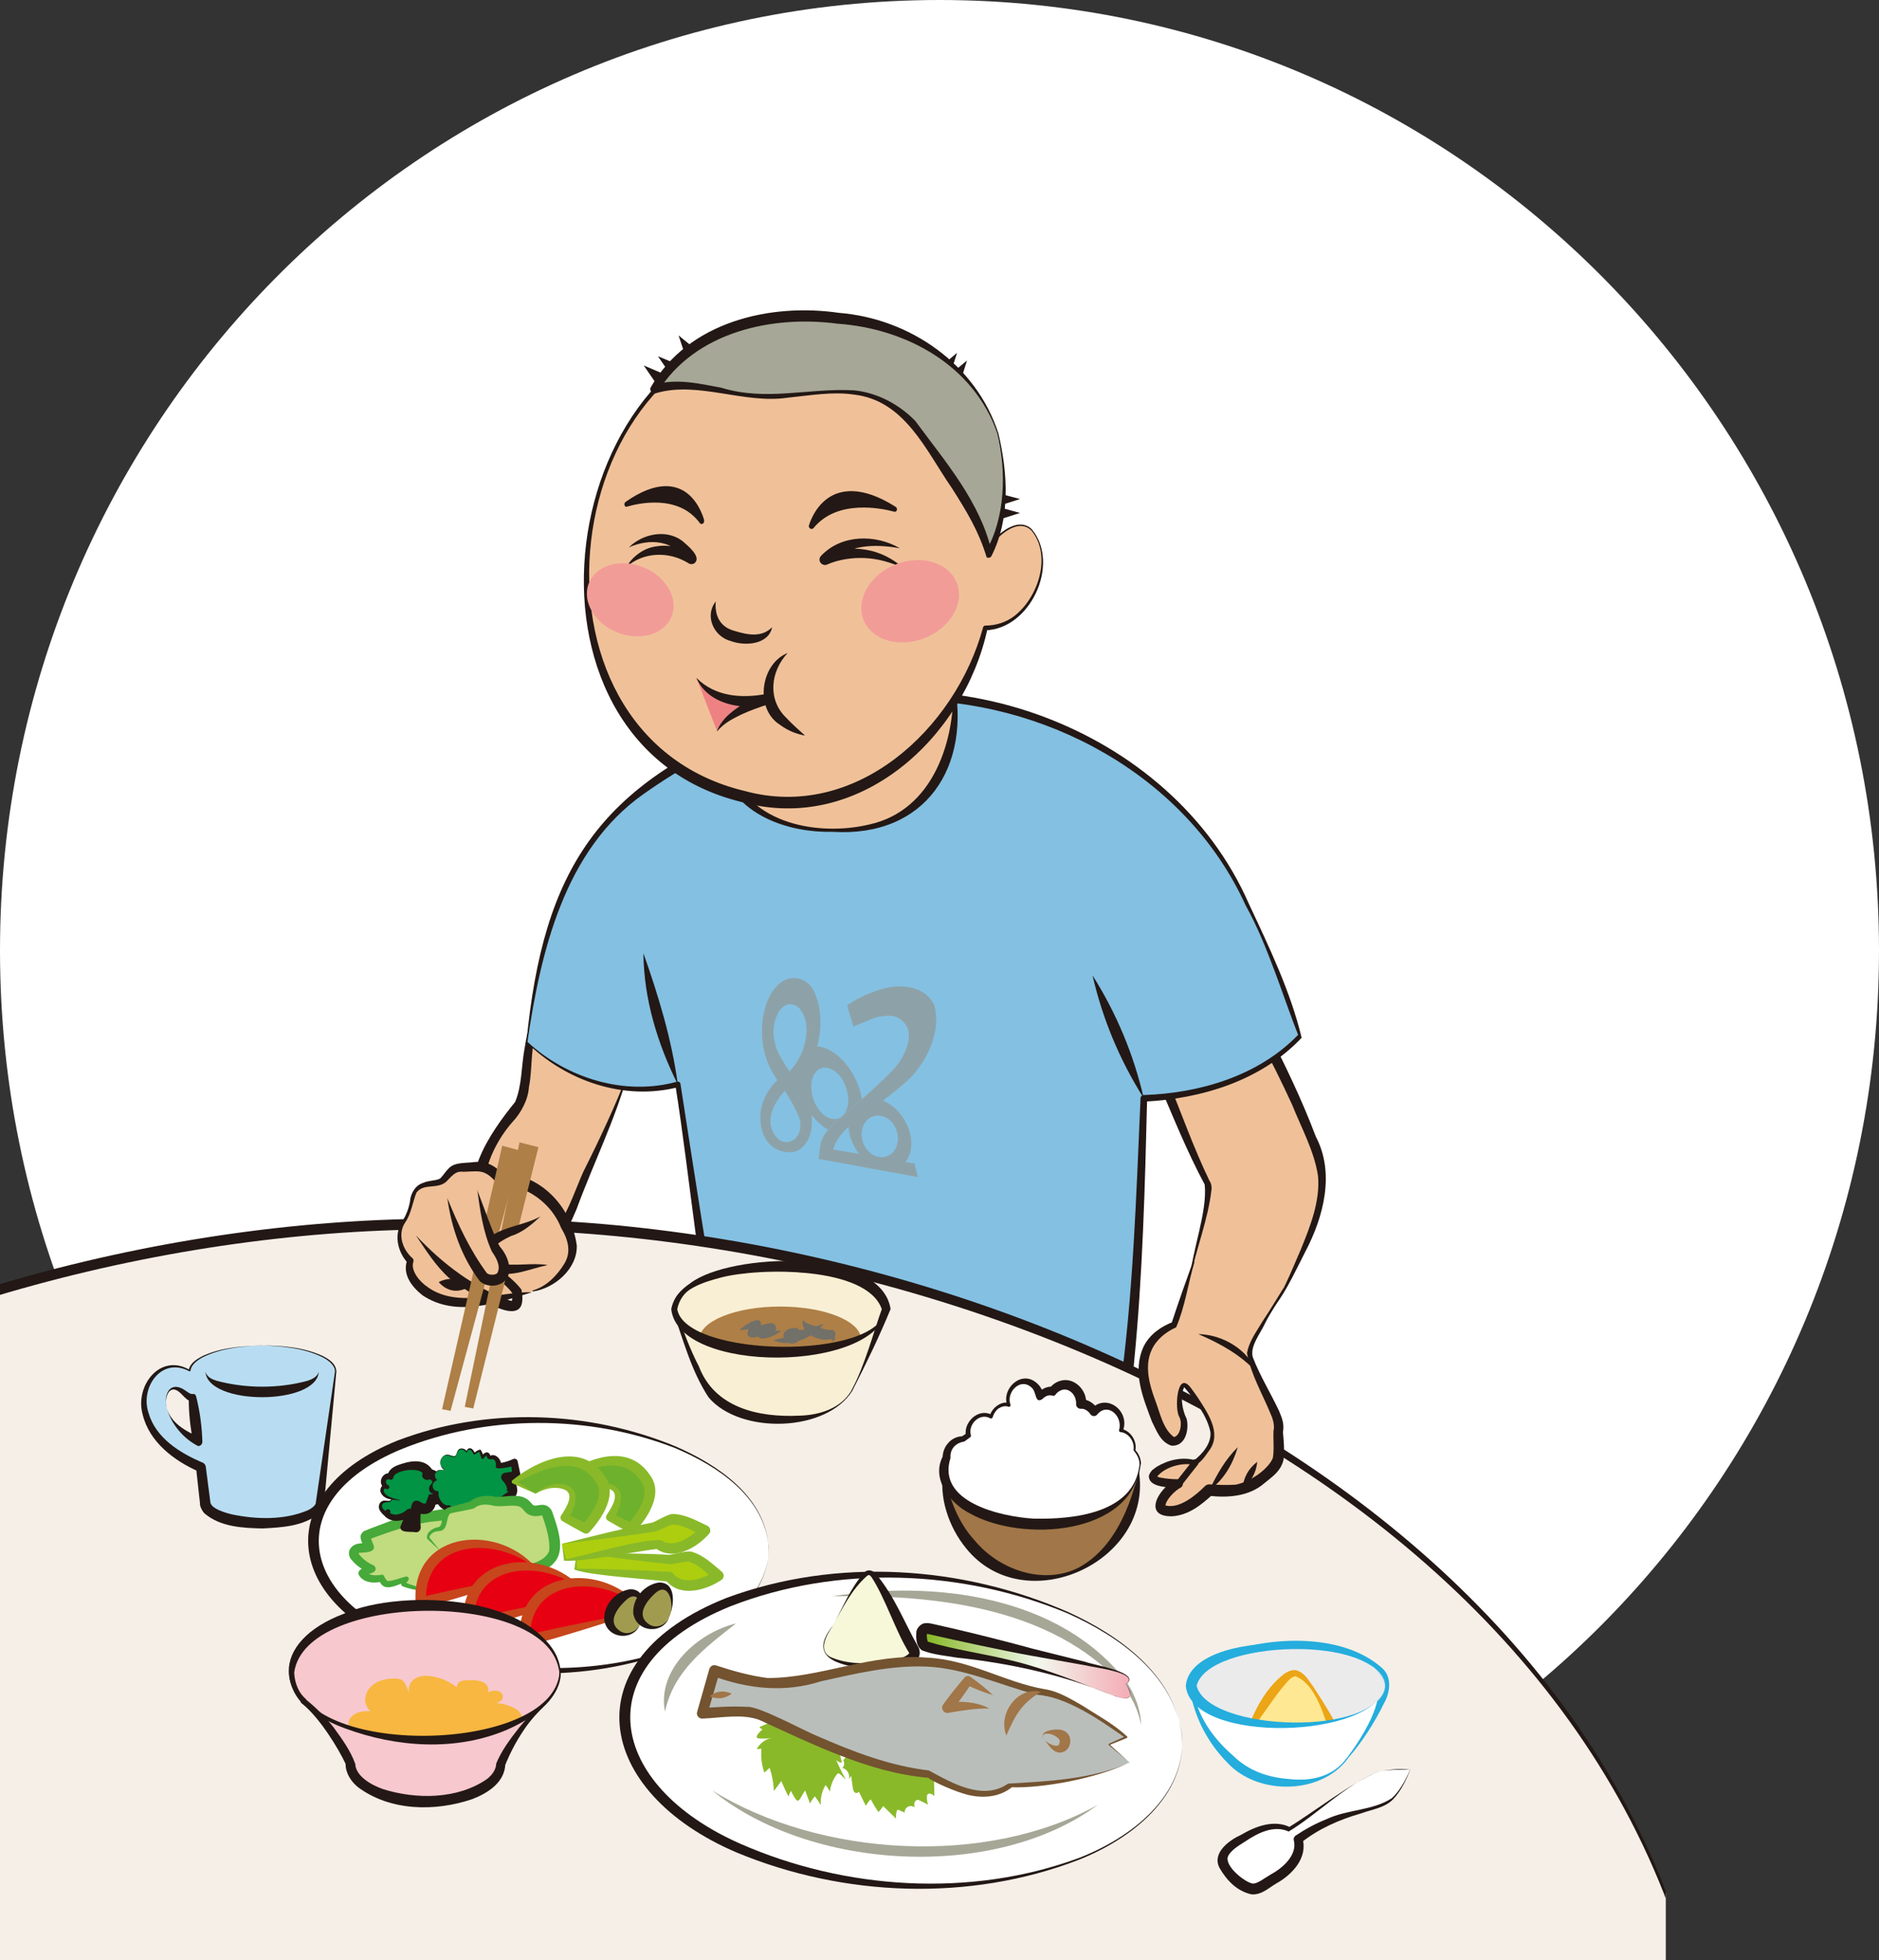 <?xml version="1.0" encoding="UTF-8"?>
<svg id="_レイヤー_2" data-name="レイヤー 2" xmlns="http://www.w3.org/2000/svg" width="128.32" height="133.82" xmlns:xlink="http://www.w3.org/1999/xlink" viewBox="0 0 128.32 133.82">
  <rect x="0" y="0" width="128.32" height="133.82" fill="#333333" stroke="none"/>
  <defs>
    <style>
      .cls-1 {
        fill: #c7461c;
      }

      .cls-2 {
        fill: #ebebec;
      }

      .cls-3 {
        fill: #eca515;
      }

      .cls-4 {
        clip-path: url(#clippath-6);
      }

      .cls-5 {
        clip-path: url(#clippath-7);
      }

      .cls-6 {
        fill: #ee8283;
      }

      .cls-7 {
        fill: #717069;
      }

      .cls-8 {
        fill: #231815;
      }

      .cls-9 {
        clip-path: url(#clippath-4);
      }

      .cls-10 {
        fill: #24addd;
      }

      .cls-11 {
        fill: #b9bebb;
      }

      .cls-12 {
        fill: #ae7f46;
      }

      .cls-13 {
        fill: #e60012;
      }

      .cls-14 {
        clip-path: url(#clippath-9);
      }

      .cls-15 {
        fill: #fff;
      }

      .cls-16 {
        fill: #a19b50;
      }

      .cls-17, .cls-18 {
        fill: none;
      }

      .cls-19 {
        fill: #8da2a8;
      }

      .cls-20 {
        clip-path: url(#clippath-1);
      }

      .cls-21 {
        fill: url(#_名称未設定グラデーション);
      }

      .cls-22 {
        fill: #a17648;
      }

      .cls-23 {
        fill: #735330;
      }

      .cls-24 {
        fill: #f7c8ce;
      }

      .cls-25 {
        fill: #84c0e2;
      }

      .cls-26 {
        clip-path: url(#clippath-5);
      }

      .cls-27 {
        clip-path: url(#clippath-8);
      }

      .cls-18 {
        stroke: #231815;
        stroke-linecap: round;
        stroke-linejoin: round;
        stroke-width: .45px;
      }

      .cls-28 {
        fill: #89b929;
      }

      .cls-29 {
        clip-path: url(#clippath-3);
      }

      .cls-30 {
        fill: #009444;
      }

      .cls-31 {
        fill: #adce0f;
      }

      .cls-32 {
        fill: #f8b740;
      }

      .cls-33 {
        fill: #ffe893;
      }

      .cls-34 {
        fill: #a6a796;
      }

      .cls-35 {
        fill: #c1db7f;
      }

      .cls-36 {
        fill: #f0c199;
      }

      .cls-37 {
        fill: #f7f8da;
      }

      .cls-38 {
        fill: #b8ddf2;
      }

      .cls-39 {
        clip-path: url(#clippath-2);
      }

      .cls-40 {
        fill: #6eb12d;
      }

      .cls-41 {
        fill: #f29c97;
      }

      .cls-42 {
        fill: #f5efe7;
      }

      .cls-43 {
        fill: #46a939;
      }

      .cls-44 {
        clip-path: url(#clippath);
      }

      .cls-45 {
        fill: #f9efd4;
      }
    </style>
    <clipPath id="clippath">
      <rect class="cls-17" width="128.32" height="133.82"/>
    </clipPath>
    <clipPath id="clippath-1">
      <rect class="cls-17" y="20.66" width="113.76" height="115.5"/>
    </clipPath>
    <clipPath id="clippath-2">
      <ellipse class="cls-17" cx="53.28" cy="89.38" rx="7.24" ry="2.93"/>
    </clipPath>
    <clipPath id="clippath-3">
      <rect class="cls-17" y="20.66" width="113.76" height="115.5"/>
    </clipPath>
    <clipPath id="clippath-4">
      <path class="cls-17" d="M81.35,115.09c0,1.48,2.96,2.68,6.62,2.68s6.62-1.2,6.62-2.68-2.96-2.68-6.62-2.68-6.62,1.2-6.62,2.68Z"/>
    </clipPath>
    <clipPath id="clippath-5">
      <rect class="cls-17" y="20.66" width="113.76" height="115.5"/>
    </clipPath>
    <clipPath id="clippath-6">
      <path class="cls-17" d="M63.07,112.31c.16.35,5.19.93,7.5,1.57,2.32.64,5.56,1.92,5.56,1.92,1.83.61.74-.8.74-.8,0,0,.67-.32-.16-.72-.83-.4-5.21-1.22-6.55-1.54-1.33-.32-6.04-1.41-6.73-1.54-.05,0-.09-.01-.13-.01-.54,0-.39.81-.24,1.13h0Z"/>
    </clipPath>
    <linearGradient id="_名称未設定グラデーション" data-name="名称未設定グラデーション" x1="-494.93" y1="89.01" x2="-493.93" y2="89.01" gradientTransform="translate(7125.16 -1156.32) scale(14.27)" gradientUnits="userSpaceOnUse">
      <stop offset="0" stop-color="#89b929"/>
      <stop offset=".06" stop-color="#89b929"/>
      <stop offset=".58" stop-color="#f2f8ed"/>
      <stop offset="1" stop-color="#f4b0b9"/>
    </linearGradient>
    <clipPath id="clippath-7">
      <rect class="cls-17" y="20.66" width="113.76" height="115.5"/>
    </clipPath>
    <clipPath id="clippath-8">
      <path class="cls-17" d="M19.89,114.19c0,2.54,4.11,4.6,9.18,4.6s9.18-2.06,9.18-4.6-4.11-4.59-9.18-4.59-9.18,2.06-9.18,4.59Z"/>
    </clipPath>
    <clipPath id="clippath-9">
      <rect class="cls-17" y="20.66" width="113.76" height="115.5"/>
    </clipPath>
  </defs>
  <g id="_レイヤー_2-2" data-name=" レイヤー 2">
    <g class="cls-44">
      <g id="_レイヤー_1-2" data-name=" レイヤー 1-2">
        <g>
          <path class="cls-15" d="M64.16,129.79c35.43,0,64.16-29.05,64.16-64.89S99.6,0,64.16,0,0,29.05,0,64.89s28.73,64.89,64.16,64.89"/>
          <polygon class="cls-8" points="68.4 35.42 69.66 35.02 68.38 34.67 68.4 35.42"/>
          <polygon class="cls-8" points="68.4 34.47 69.66 34.07 68.38 33.73 68.4 34.47"/>
          <polygon class="cls-8" points="65.02 25.46 65.64 25.88 66.04 24.61 65.02 25.46"/>
          <polygon class="cls-8" points="64.34 24.94 64.95 25.36 65.36 24.09 64.34 24.94"/>
          <g class="cls-20">
            <g>
              <path class="cls-8" d="M69.46,105.97c.15.84.28,1.46.3,2.09-.01.27.71.75,1.36.79.51.07,1.52-.24,1.36-.86-.09-.7-.11-1.41-.13-2.11l.4.4c-1.01.03-2-.14-3.29-.31M69.4,105.92c.92-.21,2.14-.43,3.35-.44.21,0,.39.17.39.38-.12.85.14,2.06-.42,2.75-.46.38-1.05.44-1.6.51-.57.05-1.23.06-1.71-.36-.65-.63-.1-2.19,0-2.84"/>
              <path class="cls-36" d="M42.92,73.17s-1.69,4.79-2.31,5.69c-.61.9-1.84,5.37-3.02,5.87-1.19.5-5.4-.61-4.9-3.89.51-3.28,1.98-4.14,2.74-5.37.76-1.23.38-5.62,1.48-5.8,5.26-.86,6.02,3.49,6.02,3.49"/>
              <path class="cls-8" d="M42.92,73.17c-.89,3.25-2.39,6.23-3.55,9.39-.35.78-.62,1.58-1.34,2.27-.46.38-.99.34-1.42.34-1.34-.12-2.65-.64-3.56-1.7-2.04-2.66.42-6.13,2.13-8.24.46-1.08.42-2.39.63-3.57.16-.8.22-2.22,1.29-2.24,2.57-.49,5.45,1.08,5.82,3.75M42.92,73.17c-.64-2.58-3.3-3.82-5.75-3.29-.25.03-.3.04-.39.16-.6,1.28-.38,2.79-.66,4.19-.05.85-.55,1.77-1.13,2.38-2,2.27-3.31,6.52.52,7.66.62.19,1.59.43,2.11.06,1.03-1.11,1.57-2.88,2.2-4.3,1.12-2.23,2.19-4.51,3.1-6.86"/>
              <path class="cls-36" d="M86.39,89.95c.83-.57,3.5-5.99,3.8-8.04.31-2.05,0-2.61-1.05-5.23s-2.92-6.15-2.92-6.15c0,0-4.32-.92-6.85,3.14,0,0,2.71,6.66,3.1,7.14s-.87,4.43-1.22,6.61"/>
              <path class="cls-8" d="M86.39,89.95c1.12-1.35,1.75-3.06,2.45-4.66.66-1.62,1.32-3.3,1.17-5-.24-1.66-1.14-3.3-1.77-4.87-.73-1.6-1.52-3.17-2.35-4.73l.25.19c-1.84-.29-3.89.21-5.27,1.5-.48.41-.87.93-1.23,1.45l.02-.3c.99,2.36,1.83,4.8,2.94,7.09.12.16.15.38.14.56-.24,2.14-1.08,4.13-1.49,6.23.14-2.02,1.22-4.66,1.02-6.54-1.23-2.3-2.19-4.7-3.21-7.09-.04-.1-.03-.21.02-.3.38-.58.8-1.14,1.33-1.61,1.56-1.45,3.78-2.07,5.88-1.72.11.02.2.09.25.18,1.22,2.36,2.38,4.78,3.32,7.27,1.32,2.5.52,5.49-.7,7.82-.81,1.56-1.52,3.26-2.77,4.51"/>
              <path class="cls-25" d="M35.99,71.15s.7-8.37,4.33-13.64c3.64-5.28,14.14-9.7,19.86-9.98,7.15-.35,13.41,1.76,19.23,6.39,5.83,4.63,9.36,16.83,9.36,16.83,0,0-1.93,2.33-6.12,3.54-2.33.67-4.53.7-4.53.7,0,0-.5,19.12-1.74,21.91s-11.4,3.98-17.18,3.04c-5.78-.95-9.31-4.73-9.81-6.33-.5-1.59-3.09-19.57-3.09-19.57,0,0-5.38,1.74-10.31-2.89"/>
              <path class="cls-8" d="M35.95,71.16c1.15-11.89,4.97-17.6,16.2-22,12-5.26,27.84.43,33.14,12.55,1.38,2.94,2.85,6,3.6,9.14-2.76,2.93-6.84,4.17-10.77,4.36l.22-.22c-.15,6-.3,12-.89,17.99-.39,4.34-.76,5.46-5.19,6.65-7.74,1.78-18.23,2.06-23.02-5.48-1.55-6.6-2.06-13.39-3.12-20.09l.24.15c-3.72.97-7.71-.4-10.4-3.05M36.02,71.13c2.69,2.48,6.64,3.71,10.21,2.72.11-.04.23.04.24.15.92,5.92,1.82,11.86,2.87,17.75.21,3.07,2.86,4.95,5.36,6.31,5.3,2.59,11.74,2.03,17.36.83,1.32-.36,2.87-.81,3.78-1.83.37-.45.47-1.25.61-1.95.94-6.65,1.14-13.41,1.44-20.13,0-.12.1-.21.22-.22,3.81-.12,7.84-1.31,10.54-4.11-.93-2.32-2.09-6.19-3.58-8.83-4.04-8.91-13.81-14.13-23.39-14.02-6.38.12-12.61,2.79-17.76,6.43-5.37,3.8-7,10.75-7.9,16.9"/>
              <path class="cls-36" d="M65.11,46.41s1.47,9.39-6.77,10.21c-6.35.63-8.35-2.78-8.68-4.04-.33-1.26,15.45-6.17,15.45-6.17"/>
              <path class="cls-8" d="M65.13,46.37c1.25,5.96-1.9,10.82-8.28,10.42-2.9.07-6.44-1.07-7.47-4.09-.02,0-.05-.27,0-.35.31-.58.68-.66,1.14-.97,4.65-2.35,9.56-3.75,14.62-5.02M65.09,46.44c-4.76,2.08-10.9,3.67-15.11,6.1,1.23,3.74,5.97,4.56,9.38,3.75,4.41-.96,5.94-5.82,5.73-9.85"/>
              <path class="cls-36" d="M70.46,36.19c-.79-.76-1.77-.1-2.46.59-.25-7.6-4.84-13.82-11.69-14.67-7.79-.97-15.01,5.54-16.12,14.52-1.11,8.99,3.29,16.83,12.09,18.02,6.92.94,12.96-4.3,15-11.8,3.41,0,4.88-5.04,3.18-6.67"/>
              <path class="cls-8" d="M70.44,36.22c-.76-.75-1.8,0-2.39.61-.04.04-.1,0-.1-.04-.07-7.36-5.83-14.81-13.58-14.43-16.44.55-19.73,27.75-3.52,31.64,7.54,2.07,14.39-4.18,16.29-11.18.02-.07.08-.11.15-.11.71,0,1.42-.22,1.99-.66,1.62-1.26,2.57-4.11,1.16-5.83M70.49,36.17c1.92,2.36-.14,6.79-3.2,6.86l.15-.12c-1.61,7.48-8.79,14.05-16.77,11.85-16.73-4.04-12.87-32.04,3.68-33.02,8.28-.5,13.74,7.42,13.72,15.04l-.1-.04c.62-.64,1.74-1.38,2.52-.58"/>
              <path class="cls-34" d="M68.14,29.59s.63,1.97.35,4.71c-.28,2.74-.98,3.51-.98,3.51-.21-2.39-5.2-8.93-5.2-8.93-3.31-3.48-6.87-1.67-9.96-1.8-2.79-.12-5.58-1.24-7.64-.52,0,0,2.83-5.63,11.6-4.94,8.76.69,10.8,5.5,11.84,7.97"/>
              <path class="cls-8" d="M68.18,29.58c.65,2.73.83,5.82-.48,8.4-.07.1-.21.13-.32.07-.55-1.81-1.34-3.09-2.37-4.72-1.78-2.57-3.2-5.98-6.68-6.39-1.49-.22-3.01.06-4.53.21-2.97.45-6.14-1.15-8.99-.31-.24.11-.51-.19-.36-.41,2.53-4.45,8.13-5.76,12.85-5.07,4.86.39,9.36,3.53,10.88,8.22M68.11,29.6c-1.59-4.64-6.2-7.17-10.91-7.5-4.49-.6-9.71.57-12.24,4.59l-.36-.41c1.61-.48,3.18-.08,4.66.19,3.06.95,6,0,9.09.18,1.58.17,3.04.95,4.15,2.08,2.06,2.8,4.49,5.58,5.25,9.05l-.42-.14c1.34-2.32,1.4-5.46.78-8.04"/>
              <path class="cls-8" d="M78.11,74.98c-1.64-2.6-2.81-5.4-3.5-8.39,1.64,2.6,2.81,5.4,3.5,8.39"/>
              <path class="cls-8" d="M46.29,74.04c-1.39-2.79-2.32-5.83-2.35-8.96,1.04,2.95,1.93,5.86,2.35,8.96"/>
              <path class="cls-42" d="M117.34,147.56c0,35.34-38.5,63.99-85.98,63.99s-85.99-28.65-85.99-63.99S-16.14,83.58,31.35,83.58s85.98,28.65,85.98,63.98"/>
              <path class="cls-8" d="M117.38,147.56c-.86,42.44-48.43,64.9-86.02,64.27-37.57.42-85.11-21.84-86.19-64.27.84-42.62,48.52-64.85,86.19-64.35,37.59-.56,85.17,21.9,86.02,64.35M117.3,147.56c-1.09-42.36-48.55-64.07-85.95-63.62-37.32-.51-84.67,21.43-85.77,63.62.93,42.34,48.33,64.34,85.78,63.7,37.39.37,84.86-21.34,85.95-63.7"/>
              <path class="cls-45" d="M58.19,94.91c-.79,1.32-2.2,1.99-4.91,1.99s-4.31-1.07-4.91-1.99c-1.23-1.91-2.33-5.53-2.33-5.53,0-1.62,3.24-2.93,7.24-2.93s7.24,1.31,7.24,2.93c0,0-1.65,4.41-2.33,5.53"/>
              <path class="cls-8" d="M58.22,94.93c-1.76,2.87-7.68,3.02-9.83.47-1.21-1.85-1.73-3.95-2.47-5.99-.01-.82.64-1.4,1.22-1.8,2.68-2.07,13.02-2.5,13.68,1.76-.77,1.88-1.67,3.73-2.6,5.55M58.16,94.89c.89-1.6,1.57-4.19,2.06-5.51-1.02-2.96-8.42-2.84-10.99-2.16-1.16.31-2.88.8-3.05,2.16.35,1.17.92,2.71,1.55,3.91,1.07,2.82,4.07,3.49,6.83,3.36,1.38-.03,2.89-.48,3.61-1.76"/>
            </g>
          </g>
          <g class="cls-39">
            <path class="cls-12" d="M58.8,91.44c0,1.24-2.47,2.24-5.52,2.24s-5.52-1-5.52-2.24,2.47-2.24,5.52-2.24,5.52,1,5.52,2.24"/>
          </g>
          <g class="cls-29">
            <g>
              <path class="cls-8" d="M60.56,89.38c-.68,4.33-14.22,4.48-14.72,0,.43-2.52,5.34-3.07,7.44-3.24,2.22-.07,6.77.64,7.27,3.24M60.48,89.38c-.49-2.52-5.16-2.43-7.2-2.62-2.11-.06-6.53.06-7.03,2.62.57,3.32,13.87,3.53,14.23,0"/>
              <path class="cls-15" d="M92.01,120.05c-.78.86-1.34,1.61-3.68,1.65-2.48.04-3.54-.87-4.28-1.55-2.61-2.41-2.71-5.05-2.71-5.05,0-1.48,2.96-2.68,6.62-2.68s6.62,1.2,6.62,2.68c0,.83-1.34,3.59-2.58,4.95"/>
              <path class="cls-10" d="M92.04,120.07c-1.85,2.48-6.15,2.51-8.21.28-1.35-1.36-2.26-3.11-2.57-4.99-.23-1.26,1.2-2.02,2.16-2.44,3.25-1.22,8.28-1.48,11.01,1,.66.64.48,1.69.07,2.4-.67,1.36-1.49,2.62-2.47,3.75M91.98,120.02c1.59-2.12,3.88-6.02.15-6.59-2.71-.85-5.78-.91-8.57-.12-.68.23-1.38.53-1.82,1.07-.49.54-.2,1.33,0,2.01.47,1.39,1.42,2.57,2.5,3.5,1.04,1.01,2.37,1.47,3.83,1.57,1.48.17,2.99-.17,3.9-1.44"/>
              <path class="cls-2" d="M94.59,115.09c0,1.48-2.96,2.68-6.62,2.68s-6.62-1.2-6.62-2.68,2.96-2.68,6.62-2.68,6.62,1.2,6.62,2.68"/>
            </g>
          </g>
          <g class="cls-9">
            <g>
              <path class="cls-33" d="M84.95,118.76s2.27-4.48,3.46-4.54,3.11,4.95,3.11,4.95c0,0-2.62,1.92-6.58-.41"/>
              <path class="cls-3" d="M84.92,118.77c.6-1.68,1.33-3.36,2.76-4.48.21-.14.51-.32.85-.26.64.22.83.71,1.14,1.1.82,1.25,1.61,2.52,2.2,3.9.06.15,0,.32-.12.41-2.09,1.46-4.98.87-6.82-.68M84.99,118.75c1.98.78,4.39,1.21,6.33.13l-.12.41c-.67-1.49-1.1-4.18-2.72-4.85-.3,0-.64.46-.92.79-.89,1.12-1.68,2.4-2.57,3.52"/>
            </g>
          </g>
          <g class="cls-26">
            <g>
              <path class="cls-10" d="M94.59,115.09c-.59,3.63-13.22,4.06-13.61,0,.38-4.06,13-3.64,13.61,0M94.59,115.09c-.51-3.55-12.1-3.13-12.87,0,.76,3.13,12.34,3.56,12.87,0"/>
              <path class="cls-22" d="M77.73,100.4c0,4.05-2.98,7.33-6.64,7.33s-6.65-3.28-6.65-7.33"/>
              <path class="cls-8" d="M77.77,100.4c1.03,6.23-7.79,10.26-11.79,5.31-1.21-1.47-1.9-3.57-1.53-5.35.31,1.79.93,3.54,2.13,4.83,1.64,1.97,4.69,3.07,7.11,1.82,2.42-1.33,3.52-4.19,4.08-6.61"/>
              <path class="cls-15" d="M77.86,99.96c0-.38-.16-.71-.4-.94,0-.05.03-.1.03-.15,0-.63-.41-1.12-.95-1.22.04-.13.07-.26.07-.4,0-.69-.5-1.26-1.11-1.26-.31,0-.59.15-.79.38-.2-.32-.52-.53-.89-.53h0s0-.04,0-.06c0-.69-.5-1.25-1.11-1.25-.33,0-.62.17-.83.43-.03,0-.06-.02-.09-.02-.3,0-.58.14-.78.37-.1-.58-.53-1.02-1.07-1.02-.61,0-1.11.56-1.11,1.26,0,.13.03.24.06.36-.06-.01-.11-.04-.17-.04-.49,0-.89.35-1.04.84-.14-.08-.3-.12-.47-.12-.61,0-1.11.56-1.11,1.26,0,.05.02.09.03.14-.14.09-.27.17-.39.27-.61.01-1.1.56-1.1,1.25v.03c-.13.28-.2.58-.2.88,0,2.01,2.98,3.65,6.65,3.65s6.5-1.56,6.63-3.51c.08-.18.15-.37.15-.59"/>
              <path class="cls-8" d="M77.82,99.96c0-.37-.19-.68-.41-.95.1-.58-.34-1.19-.89-1.24-.06,0-.11-.06-.1-.12.29-.94-.76-1.95-1.49-1.08-.12.16-.37.14-.47-.03-.17-.24-.41-.38-.64-.36-.19.01-.35-.15-.33-.34.02-.36-.18-.74-.47-.89-.32-.19-.73-.04-.95.28-.05.07-.14.08-.22.05-.24-.08-.5.06-.67.24-.54.35-.36-.55-.78-.83-.76-.64-1.71.4-1.39,1.22.02.09-.07.16-.15.13-.22-.09-.48,0-.67.12-.19.14-.33.36-.4.6-.02.06-.09.1-.15.08-.72-.43-1.55.4-1.34,1.14.02.05,0,.11-.04.14-.09.06-.33.25-.41.3-.57.08-.99.5-.94,1.12-.96,3.01,3.43,4,5.66,4.14,2.7.06,6.9-.34,7.25-3.7M77.9,99.96c-.57,4.9-8.13,5.36-11.67,3.36-1.35-.68-2.66-2.36-1.84-3.9l-.02.12c0-.37.13-.74.38-1.02.24-.28.61-.47.99-.46l-.11.04.41-.26-.08.17c-.17-.94.9-1.93,1.79-1.4l-.17.07c.09-.28.26-.53.5-.7.23-.17.55-.29.85-.19l-.14.16c-.41-1.09.87-2.37,1.91-1.61.32.23.51.57.59.94l-.45-.13c.26-.31.68-.54,1.1-.47l-.27.11c.17-.24.43-.43.74-.52.96-.29,1.88.69,1.75,1.6l-.33-.34c.51-.01.94.33,1.15.7l-.47-.03c1.06-1.14,2.7.15,2.17,1.5l-.09-.15c.67.16,1.08.88.94,1.49v-.04c.25.25.39.61.39.97"/>
              <path class="cls-38" d="M17.93,91.86c-2.71,0-4.9.76-4.98,1.71-.67-.35-1.53-.49-2.3.18-.63.56-.93,1.51-.77,2.48.15.92.86,2.66,3.83,3.93l.29,2.44c0,.76,1.76,1.38,3.92,1.38s3.92-.62,3.92-1.38l1.07-8.98c0-.97-2.24-1.76-4.99-1.76M11.36,95.99c-.09-.53.08-.95.28-1.13.38-.34,1.08.35,1.09.36.12.12.27.18.43.21l.35,2.97c-1.23-.68-2.01-1.53-2.15-2.41"/>
              <path class="cls-8" d="M17.93,91.86c-1.37.03-2.79.18-4.04.78-.39.21-.82.5-.88.93,0,.04-.05.06-.08.05-1.88-1.02-3.37,1.08-2.79,2.83.49,1.72,2.14,2.75,3.71,3.41.11.05.18.15.2.26.01.01.31,2.45.32,2.46.08.43,1.01.7,1.47.81,1.68.35,3.58.4,5.18-.28.31-.15.56-.36.55-.54l1.31-8.95c-.01-.42-.46-.76-.85-.96-1.26-.62-2.7-.76-4.09-.8M17.93,91.86c1.39,0,2.84.13,4.12.72.4.21.89.5.92,1.05l-.84,9.01v-.03c0,.31-.16.54-.32.7-1.07.9-2.56.97-3.89,1.04-1.34-.03-2.84-.1-3.92-1-.16-.11-.38-.56-.34-.69l-.27-2.45.19.26c-1.69-.74-3.39-2.02-3.84-3.91-.54-1.95,1.2-4.22,3.22-3.03l-.08.05c.08-.52.56-.79.95-1,1.27-.58,2.7-.7,4.08-.71"/>
              <path class="cls-8" d="M11.36,95.99c-.17-.93.33-1.72,1.28-1.07.25.17.36.27.55.25.14-.02.2.11.22.23.25,1,.38,2.01.41,3.03,0,.16-.12.29-.28.3-1.03-.51-1.94-1.6-2.18-2.74M11.36,95.99c.22,1.13,1.33,1.74,2.3,2.14l-.46.31c-.21-.98-.31-1.97-.31-2.98l.22.23c-.53-.09-.73-.76-1.24-.83-.48,0-.59.75-.52,1.13"/>
              <path class="cls-8" d="M21.77,93.66c-.17,2.3-7.56,2.31-7.74,0,.11.36.45.51.77.61,1.99.53,4.21.54,6.2,0,.32-.11.66-.26.77-.61"/>
              <path class="cls-15" d="M52.48,105.46c.33,4.7-6.35,8.59-15.05,8.59s-16.07-3.99-16.07-8.82,6.96-8.38,15.46-8.26c8.38.12,15.34,3.88,15.67,8.49"/>
              <path class="cls-8" d="M52.48,105.46c.18,3.43-3.01,5.75-5.85,6.95-5.99,2.44-12.98,2.43-19.02.1-8.23-3.26-9.09-10.66-.49-14.15,6.07-2.32,13.06-2.08,19.02.39,2.85,1.24,6.01,3.35,6.34,6.7M52.48,105.46c-.37-3.34-3.53-5.4-6.38-6.6-5.92-2.3-12.87-2.3-18.74.1-7.97,3.33-7.07,9.87.49,12.97,5.85,2.41,12.79,2.65,18.74.38,2.85-1.16,6.04-3.43,5.9-6.85"/>
              <path class="cls-15" d="M80.71,118.41c.61,6.27-8.41,10.94-19.53,10.29-10.49-.62-18.56-5.77-18.57-11.4,0-5.47,7.65-9.79,17.58-9.78,10.5.01,19.93,4.81,20.52,10.89"/>
              <path class="cls-8" d="M80.71,118.41c.38,4.23-3.51,7.17-7.06,8.57-7.42,2.86-16.01,2.54-23.35-.51-9.7-4.14-11.35-13.15-.68-17.38,7.5-2.78,16.07-2.21,23.33.97,3.49,1.59,7.23,4.27,7.75,8.35M80.71,118.41c-.56-4.07-4.3-6.7-7.79-8.26-7.22-3.01-15.76-3.33-23.05-.48-10.02,4.07-8.35,12.23.7,16.21,7.13,3.13,15.68,3.69,23.05.99,3.55-1.36,7.43-4.24,7.1-8.47"/>
              <path class="cls-34" d="M56.85,108.98c6.94-1.1,15.54-.07,20.09,5.86.57.89.97,1.9.99,2.94-.19-1.02-.64-1.95-1.28-2.73-4.89-5.38-12.92-6.19-19.8-6.07"/>
              <path class="cls-34" d="M45.41,116.86c-.55-2.92,2.26-5.39,4.86-6.03-2.13,1.67-4.26,3.24-4.86,6.03"/>
              <path class="cls-34" d="M74.97,123.22c-7.04,5.21-19.61,4.5-26.33-.98,7.36,4.54,18.71,5.23,26.33.98"/>
            </g>
          </g>
          <g class="cls-4">
            <rect class="cls-21" x="62.77" y="111.18" width="15.2" height="5.23"/>
          </g>
          <g class="cls-5">
            <g>
              <path class="cls-8" d="M76.13,115.79c-3.46-1.42-7.07-2.23-10.78-2.62-.81-.14-1.59-.19-2.39-.5-.4-.3-.41-.77-.38-1.25,0-.21.28-.59.6-.6.31-.03.43.04.58.06.28.06,1.07.25,1.36.31,1.76.41,3.69.9,5.41,1.37l3.6.9c.52.21,3.93.74,2.74,1.53.67.84.24,1.16-.75.78M76.13,115.79c.96.31,1.39.16.74-.81,1.1-.79-2.3-1.15-2.77-1.29l-3.66-.65c-2.11-.38-5.02-1.02-7.14-1.5,0,.01.04-.06,0,.03-.02.12,0,.36.06.5l.03.08s-.02-.08-.06-.08c1.86.57,3.87.82,5.77,1.3,2.42.58,4.71,1.55,7.04,2.42"/>
              <path class="cls-37" d="M56.84,111.06s1.83-3.64,2.5-3.7c.67-.05,2.18,3.88,3.01,5.16.83,1.28-3.14,1.41-4.63,1.04s-1.99-.9-.88-2.5"/>
              <path class="cls-8" d="M56.84,111.06c.69-1.25,1.22-2.63,2.19-3.71.22-.23.55-.15.75.06,1.34,1.59,1.97,3.36,2.95,5.07.07.12.1.31.07.5-.09.37-.39.58-.59.66-1.01.43-2.13.34-3.17.26-1.8-.21-3.87-.76-2.2-2.86M56.84,111.06c-.41.58-.99,1.63-.12,2.07,1.43.63,3.21.46,4.67.11.35-.08.73-.32.7-.39-.92-1.46-1.61-3.71-2.58-5.19-.14-.13-.14-.18-.3-.07-1.05.92-1.7,2.25-2.37,3.46"/>
              <path class="cls-28" d="M52.46,117.37c.11.06.22.1.34.13-.31.14-.63.28-.94.41.05.07.13.13.22.16-.14.1-.26.22-.35.37-.04.06-.07.12-.04.18.03.05.1.07.17.07.28.02.57.01.85-.04-.44.08-.83.38-1.03.77l.32-.04c-.05.55.01,1.12.2,1.64l.36-.33c.17.51.27,1.05.29,1.59.17-.23.34-.46.51-.69.14.36.31.72.49,1.07.03-.14.09-.27.17-.39.09.2.2.39.33.57.03.04.06.08.1.09.08.02.15-.06.19-.13l.34-.57c.11.3.23.6.34.9.08-.18.19-.34.33-.49.14.19.28.39.4.59-.03-.47.08-.96.33-1.36.12.14.22.29.3.46.04-.43.2-.84.46-1.18.03-.04.07-.08.12-.08s.1.04.13.07c.12.12.25.24.37.36-.24-.44-.46-.89-.66-1.34.1.1.24.17.39.18-.11-.44-.18-.89-.21-1.34.08.12.16.23.24.35-.04-.67-.22-1.32-.53-1.92-.16.11-.29.26-.38.43-.13-.32-.29-.63-.48-.92l-.19.08c-.06-.14-.12-.28-.18-.42-.02-.05-.05-.1-.09-.13-.07-.04-.15-.01-.22.01-.24.09-.48.17-.72.26,0-.09-.02-.17-.03-.26,0,0-1.12.3-1.23.33-.37.12-.72.23-.99.53"/>
              <path class="cls-28" d="M57.59,120.18c.1.16.07.39-.06.52.32.07.54.45.44.76.05-.07.1-.14.16-.21.03.27.07.54.11.81.02.11.04.23.13.31.09.07.25.05.28-.06.16.33.32.65.48.98.09-.17.2-.32.33-.45.16.3.34.6.53.87.12-.12.23-.26.32-.41.29.29.59.58.88.86-.01-.17,0-.35.05-.51.01-.04.02-.07.06-.09.03-.01.07,0,.1.02l.38.17c-.01-.16.07-.32.22-.4.14-.08.33-.06.45.04-.01-.11-.02-.22,0-.32.03-.1.12-.19.23-.19.05,0,.11.03.15.05.18.09.37.18.55.28-.06-.17-.09-.36-.08-.54,0-.05,0-.11.04-.15.1-.15.34-.03.47.1-.01-.45-.02-.9-.03-1.35,0-.12,0-.25-.06-.37-.04-.08-.11-.15-.17-.22-.25-.26-.51-.51-.78-.75.08.11.16.21.24.32-.17-.56-.64-1.02-1.2-1.18.2.19.47.3.74.31-.26-.29-.65-.44-1.04-.49-.39-.05-.78-.01-1.17.03h.22c-.16-.16-.42-.13-.64-.1s-.5.01-.6-.19c-.15.18-1.8,1.44-1.72,1.57"/>
              <path class="cls-11" d="M77.14,120.33l-1.4-1.23,1.18-.5s-.28-.34-1.57-1.12c-1.29-.78-3.25-2.02-4.26-1.96-1.01.05-4.98-2.13-8.63-2.07-3.64.06-7.96,1.57-9.58,1.51s-4.09-.9-4.09-.9l-.84,2.91s2.41-.22,3.47-.06,6.78,3.7,11.99,4.2c0,0,2.3,1.4,3.7,1.34,1.4-.05,1.85-.56,1.85-.56,0,0,4.98-.06,8.18-1.57"/>
              <path class="cls-23" d="M77.14,120.33l-1.43-1.2s0-.05,0-.07l1.17-.53-.03.11c-1.69-1.17-3.95-2.79-6.05-2.94-2.54-.67-4.95-1.81-7.53-1.92-2.39-.1-4.8.47-7.19,1-2.49.8-4.98.53-7.41-.36l.47-.25-.85,2.91-.38-.46c1.03-.08,2.06-.15,3.1-.09.78-.09,4.03,1.7,4.78,1.98,2.45,1.08,4.99,2.05,7.64,2.36,1.58.86,3.71,2.1,5.41.9,2.78-.16,5.69-.29,8.29-1.43M77.14,120.33c-2.31,1.12-6.02,1.76-8.04,1.69-.88.7-2.01.76-3.03.51-.81-.2-2.38-.89-2.68-1.16-4.01-.33-7.95-2.32-11.54-3.95-1.13-.43-2.63-.14-3.86-.09-.25.03-.46-.22-.38-.46l.83-2.92c.06-.2.26-.31.46-.25,1.15.38,2.34.71,3.52.86,3.6.01,7.17-1.73,10.9-1.39,2.88.13,5.31,1.68,8,2.15.96.14,1.78.66,2.59,1.12,1.04.67,2.12,1.24,3.06,2.11.04.03.02.1-.03.11l-1.19.48v-.07l1.38,1.26h0Z"/>
              <path class="cls-22" d="M68.73,118.48c-.61-1.43.74-3.38,2.35-2.97-1.31.78-1.76,1.6-2.35,2.97"/>
              <path class="cls-22" d="M67.84,115.74c-.66-.2-1.29-.45-1.89-.74l.4-.08c-.42.65-.88,1.28-1.36,1.88l-.34-.57c.51-.06.99-.06,1.49-.01.49.06.99.18,1.42.42-.95-.01-1.88.14-2.8.3-.3.07-.54-.31-.36-.55.46-.65.96-1.27,1.48-1.87.1-.11.26-.13.37-.05.55.38,1.08.8,1.58,1.28"/>
              <path class="cls-22" d="M49.97,115.63c-.46.35-.98.41-1.51.17.46-.36.98-.41,1.51-.17"/>
              <path class="cls-22" d="M71.26,118.7c-.36-.57.96-.73,1.33-.56.57.17.69,1,.18,1.39-.73.45-1.16-.43-1.51-.83M71.26,118.7c.13.27.98.7,1.08.36,0-.02.05-.21.03-.21.06,0-.15-.29-.45-.4-.23-.14-.9-.17-.65.25"/>
              <path class="cls-35" d="M30.9,108.33c-1.09.33-2.3.27-3.36-.17.04-.13.11-.24.2-.33-.3.11-.6.2-.91.29-.16.04-.33.08-.49.03-.15-.06-.26-.27-.16-.4-.26.05-.53.09-.79.06s-.53-.16-.66-.39c.19-.12.41-.22.63-.27-.4-.17-.76-.43-1.05-.76-.08-.1-.17-.22-.16-.35.02-.2.25-.31.45-.33.2-.02.42.01.6-.08l-.21-.54c-.02-.05-.05-.12-.02-.17.03-.07.1-.1.17-.13.4-.15.81-.3,1.21-.45.22-.08.44-.16.66-.24,1.75-.58,3.6-.72,5.44-.85.97-.06,1.95-.12,2.89.12-.09.11-.18.23-.27.34.74.48,1.29,1.23,1.53,2.08-.83.2-1.66.43-2.48.67-.45.14-.9.28-1.32.5-.37.2-.7.45-1.05.66-.62.38-1.3.66-1.98.93-.19.08-.42.15-.59.03"/>
              <path class="cls-43" d="M30.9,108.33c-1.08.4-2.31.38-3.41-.03-.23-.13.03-.45.14-.59l.17.27c-.42.1-1.07.51-1.53.35-.24-.1-.46-.38-.26-.72l.21.35c-.56.13-1.33.18-1.71-.42-.18-.42.5-.56.78-.68l-.04.52c-.52-.22-.93-.49-1.3-.96-.1-.13-.19-.44-.04-.67.14-.22.32-.3.49-.35.36-.07.58-.02.65-.08l-.16.41c-.09-.27-.24-.48-.27-.79-.01-.2.18-.39.27-.42.37-.16,1.49-.57,1.88-.72,2.78-.84,5.75-1.2,8.64-.76.5.21.12.6-.1.86l-.08-.47c.8.53,1.39,1.36,1.62,2.28.04.15-.05.3-.2.34l-1.94.48c-1.71.26-2.96,1.42-4.58,1.93-.3.08-.65.32-.97.13.32.16.63-.12.93-.23,1.55-.65,2.8-1.95,4.49-2.27l1.94-.58-.2.35c-.24-.77-.77-1.45-1.43-1.88-.36-.25.02-.59.19-.82l.17.52c-1.76-.36-3.75.01-5.54.18-1.48.15-2.99.67-4.38,1.19l-.12.05s.08-.07.08-.15c-.02-.1.05.13.09.21l.13.33c.23.57-.86.5-.94.52-.07.01-.11.06-.1.05.01-.02-.01-.05.02.01.22.32.62.63,1,.79.14.06.2.23.14.36-.16.24-.52.19-.74.38l.08-.35c.23.37.77.32,1.19.25.05.08.23.4.27.42.19.1,1.05-.24,1.26-.28.09-.03.2.01.22.11.03.18-.19.26-.22.43l-.09-.18c1,.47,2.19.58,3.3.31"/>
              <path class="cls-30" d="M27.34,102.43c-.27-.02-.54-.08-.79-.18-.18-.07-.36-.18-.43-.36s.06-.43.25-.41c-.15-.1-.22-.31-.14-.48.08-.16.28-.25.46-.2.05-.36.47-.52.83-.61.3-.07.6-.15.91-.13.31.02.62.15.79.4.06.09.06.25-.05.24.15-.17.44-.02.6.16.12.13.23.28.24.45,0,.17-.16.36-.33.31.14.04.28.08.38.17.1.1.15.27.07.38-.04.06-.11.09-.18.11-.2.08-.43.11-.64.11.19.15.07.5-.16.58s-.49-.03-.68-.18c-.06.49-.07.99-.02,1.48-.25-.01-.5-.03-.76-.04.16-.31.26-.65.3-1-.22.18-.49.33-.78.36s-.6-.05-.8-.26c.04-.05.07-.1.11-.14-.03.05-.07.1-.1.16-.15-.09-.29-.2-.37-.35s-.05-.37.1-.46c.13-.08.3-.03.45-.05.15-.03.27-.26.13-.32"/>
              <path class="cls-8" d="M27.34,102.43c-.48-.02-1.18-.03-1.36-.6-.03-.2.08-.5.4-.51l-.1.29c-.56-.33-.17-1.19.46-1.01l-.28.17c.05-.42.42-.63.68-.73.74-.28,1.76-.53,2.33.23.21.28.09.79-.34.77-.58-.14-.23-.83.24-.75.55.09,1.04.59.95,1.2-.09.33-.39.58-.76.49-.46-.12-.26-.84.19-.7.94.16,1.07,1.27.04,1.44-.17.04-.35.05-.52.05l.24-.66c.45.41.21,1.03-.29,1.22-.43.13-.77-.07-1.01-.24l.57-.24c-.07.47-.09.95-.05,1.42.01.19-.15.36-.34.34-.35-.07-1.08.08-1.05-.38.12-.33.32-.64.36-1.01l.43.23c-.51.42-1.4.58-1.89.02-.12-.13.05-.28.13-.38.14-.16.38.05.26.21l-.11.15v.02c-.2.19-.48-.19-.59-.36-.09-.18-.08-.42.08-.57.18-.15.38-.07.52-.07.12.02.32-.17.18-.28.17.09.01.36-.17.37-.65-.02-.55.47-.06.68l-.21.05.09-.16.28.19-.1.15v-.24c.37.33.93.15,1.27-.18.76-.35.29,1.02.14,1.34l-.26-.45.76.02-.34.36c0-.47-.33-2.22.57-1.8.14.11.3.15.34.12-.02,0,0,0,0-.03s-.01.03.04.07l.24-.66c.22.03.61-.13.52-.08-.07.12-.02.12-.03.12,0-.02-.09-.05-.23-.09l.19-.7c-.15-.01-.13.04-.13.03,0-.05-.21-.33-.31-.34,0,0,.07-.02.08-.04l-.23-.56c-.1-.03-.27.12-.26.17-.02.08-.01.05.01.11l-.03-.05c-.35-.46-1.99-.19-2.02.29-.02.12-.16.19-.27.12-.29-.06-.32.29-.06.41.17.13-.07.37-.2.21-.03-.03-.14.06-.13.17.11.41.73.53,1.12.62"/>
              <path class="cls-30" d="M30.47,99.32c-.23.05-.45.33-.4.62.04.19.18.32.3.43-.19-.03-.4-.05-.56.08-.16.13-.2.48-.03.59-.18.02-.32.24-.31.46.02.22.19.4.36.39-.07.55.35,1.1.8,1.05.08.29.3.53.54.6.25.07.52-.02.7-.24,0,.21.12.41.29.46.16.05.35-.06.43-.25.24.19.4.6.67.56.3-.05.39-.59.68-.69,0,.19.2.31.34.24s.23-.25.28-.43c.09-.37.05-.78-.1-1.11.13.14.36.06.45-.12s.07-.43-.02-.62c-.08-.19-.22-.34-.35-.48.24-.05.48-.1.72-.15-.01-.3-.06-.6-.14-.89-.35.14-.72.22-1.09.25.06-.3-.17-.63-.42-.59-.08.01-.17.05-.23-.03-.03-.04-.03-.09-.06-.13-.09-.15-.28.01-.36.17-.06-.15-.12-.3-.18-.45-.14.02-.28.09-.39.2-.07-.13-.14-.27-.26-.32s-.28.06-.26.21c-.11-.2-.33-.28-.51-.19-.17.09-.17.4-.27.46-.14.08-.46-.13-.64-.09"/>
              <path class="cls-8" d="M30.47,99.32c-.22.06-.38.27-.4.49-.05.33.35.52.3.58-.48-.14-.86.27-.56.61.02.01.03.04.02.07-.17.05-.31.23-.28.42.01.17.17.32.29.3.06-.01.11.04.11.1-.05.44.33.94.68.88.09-.02.17.04.19.13.13.41.61.63.88.24.13-.2.46-.09.45.14-.02.09.09.23.11.21.08-.13.13-.36.39-.3.23.07.41.37.52.47.04.05.09.08.1.08s-.03-.02-.05,0c-.04.03.05-.07.12-.21.09-.12.16-.34.5-.49l.48.34c0-.07-.07-.14-.18-.09.14-.2.16-.78,0-1.06l.59-.4c-.08-.07-.17-.02-.14-.03.11-.2-.05-.49-.29-.74-.16-.17-.05-.48.18-.51l.73-.11-.22.28-.09-.83.31.15c-.39.13-.79.2-1.2.21-.09,0-.16-.07-.16-.15.07-.18-.05-.51-.24-.48-.05,0-.19.06-.32-.07-.04-.07-.08-.19-.07-.17.04-.03-.14.06-.18.17-.03.08-.14.07-.16,0l-.16-.46.07.04c-.19-.02-.34.21-.43.18-.07-.12-.12-.26-.24-.32-.1-.06-.25.05-.23.17,0,.01,0,.02-.02.03-.09-.1-.2-.25-.37-.23-.27,0-.27.32-.39.48-.22.11-.43-.13-.66-.08M30.47,99.32c.22-.05.45.18.65.07.12-.17.11-.5.4-.5.16,0,.31.09.39.23-.14.06.03-.34.26-.23.15.07.21.21.28.33h-.08c.11-.13.25-.22.41-.25.07-.06.24.44.27.49h-.16c.13-.31.47-.46.6-.08.38-.18.81.31.72.73l-.18-.21c.36-.04.7-.14,1.02-.29.12-.06.28.02.3.15l.2.95c.03.15-.08.27-.22.28l-.72.18.17-.52c.2.2.49.52.53.95.13.57-.57,1.26-1.11.73l.59-.4c.19.41.24.85.16,1.29-.06.21-.1.46-.41.69-.42.28-.97-.09-.94-.53l.48.34c-.15.12-.23.51-.65.67-.48.18-.8-.37-1.02-.62l.49-.13c-.33.76-1.33.42-1.27-.33l.46.17c-.51.63-1.49.26-1.61-.47l.19.12c-.66,0-1-.68-.91-1.24l.11.11c-.3-.01-.44-.27-.44-.49s.13-.46.37-.5l-.02.09c-.2-.16-.14-.45,0-.62.17-.17.41-.13.61-.1-.41-.16-.45-.89.09-1.04"/>
              <path class="cls-31" d="M39.38,106.01l-.07,1.16,6.4.48s.34.61,1.37.59c1.02-.02,1.96-.66,1.96-.66,0,0-1.48-1.39-2.07-1.32s-1.18.21-1.18.21l-6.4-.46h-.01Z"/>
              <path class="cls-28" d="M39.38,106.01l.02,1.17-.08-.09c2.14.02,4.28.11,6.42.22.1,0,.19.06.25.14.69.83,2.06.31,2.84-.17l-.04.57c-.56-.46-1.13-1.1-1.83-1.24-.21.03-.98.16-1.2.18-1.81-.18-4.54-.54-6.38-.78M39.38,106.01c1.93.02,4.71.04,6.33.14.34-.04,1.2-.3,1.52-.21.84.24,1.44.85,2.07,1.37.15.13.16.36.03.51-1.09.77-2.98,1.3-3.91,0l.27.17c-1.58-.21-5.31-.41-6.47-.83l.16-1.16"/>
              <path class="cls-31" d="M38.38,105.4l.22,1.14,6.32-1.14s.49.51,1.47.23c.99-.28,1.73-1.13,1.73-1.13,0,0-1.78-.97-2.34-.76s-1.1.49-1.1.49l-6.31,1.16h0Z"/>
              <path class="cls-28" d="M38.38,105.4l.31,1.13-.1-.07c1.79-.35,4.92-1.35,6.55-1.32.88.63,2.07-.21,2.71-.88l.1.57c-.66-.31-1.37-.78-2.08-.74-.16.07-.89.38-1.07.46-1.81.3-4.56.62-6.43.86M38.38,105.4c1.88-.47,4.57-1.15,6.17-1.45.32-.12,1.09-.6,1.41-.59.87.03,1.61.46,2.35.81.18.09.25.31.16.49-.86,1.02-2.56,2.01-3.79.97l.31.1c-1.59.19-5.25.93-6.47.82l-.14-1.16"/>
              <path class="cls-40" d="M39.68,101.94s.93-.78,2.04-.44c1.11.35-.06,2.07-.06,2.07l1.46.76s1.66-1.8,1.19-2.97c-.46-1.16-1.57-1.72-2.79-1.66s-3.32,1.43-3.32,1.43c0,0,1.48.81,1.48.81Z"/>
              <path class="cls-28" d="M39.68,101.94c.58-.61,2.28-1.13,2.7,0,.12.66-.18,1.25-.48,1.8l-.1-.41c.5.23.99.47,1.48.71l-.4.07c.66-.88,1.61-2.03.86-3.05-1.35-1.9-3.82-.71-5.46.19v-.24s1.41.94,1.41.94h0ZM39.68,101.94c-.49-.21-1.01-.44-1.55-.69-.1-.04-.1-.19,0-.24,1.7-1.37,4.64-2.62,6.21-.37,1.03,1.29-.09,2.95-.97,3.92-.1.12-.27.14-.4.07-.48-.26-.96-.52-1.43-.8-.15-.08-.21-.27-.1-.41.28-.43.89-1.34.32-1.7-.63-.33-1.46-.15-2.07.23"/>
              <path class="cls-40" d="M36.57,101.97s.93-.78,2.04-.44c1.11.35-.06,2.07-.06,2.07l1.45.76s1.66-1.8,1.19-2.97c-.46-1.16-1.57-1.72-2.79-1.66s-3.32,1.43-3.32,1.43l1.48.81h0Z"/>
              <path class="cls-28" d="M36.57,101.97c.58-.61,2.28-1.13,2.7,0,.12.66-.18,1.25-.48,1.8l-.1-.41c.5.23.99.47,1.48.71l-.4.07c.66-.88,1.61-2.03.86-3.05-1.35-1.9-3.82-.71-5.46.19v-.24s1.41.94,1.41.94h0ZM36.57,101.97c-.49-.21-1.01-.44-1.55-.69-.1-.04-.1-.19,0-.24,1.7-1.37,4.64-2.62,6.21-.37,1.03,1.29-.09,2.95-.97,3.92-.1.12-.27.14-.4.07-.48-.26-.96-.52-1.43-.8-.15-.08-.21-.27-.1-.41.28-.43.89-1.34.32-1.7-.63-.33-1.46-.15-2.07.23"/>
              <path class="cls-35" d="M30.02,105.84l-.79-.84s.03-.52.7-.58c.67-.06.23-1.22.84-1.31.61-.09,1.45-.35,1.45-.35,0,0,.55-.49,1.37-.29.81.2,1.89-.35,2.42.38.52.73,1.13-.18,1.4.58.26.76.38,1.13.44,1.77.06.64.17.79-.44,1.43s-5.59,1.46-6.2,1.19c-.61-.26-1.19-1.98-1.19-1.98"/>
              <path class="cls-43" d="M30.02,105.84l-.85-.79c-.11-.44.46-.77.78-.79.41-.15.05-1.15.68-1.34l.53-.15.98-.27-.1.06c.47-.45,1.24-.51,1.8-.37.74.05,1.74-.35,2.37.35.17.2.18.21.26.24.18.05.58-.14.88.03.19.09.3.26.35.37.36,1.06.99,2.68.09,3.56-.09.13-.39.35-.56.4-1.6.62-3.32.79-5.02.9-.38-.01-.75.09-1.19-.17-.6-.59-.79-1.32-1-2.03M30.02,105.84c.31.65.64,1.4,1.16,1.8,1.33.17,2.9-.34,4.23-.63.74-.23,1.73-.33,2.09-1.1.1-.78-.24-1.78-.47-2.45-.14,0-.43.11-.77,0-.5-.15-.48-.53-.87-.63-.43-.11-1.1.06-1.62-.02-.55-.13-.99-.16-1.41.17-.35.11-1.25.25-1.59.34-.35.21-.11,1.14-.76,1.21-.35,0-.63.15-.7.46l-.02-.06.73.9h0Z"/>
              <path class="cls-13" d="M36.86,107.35l-8.12,2.07s-.2-2.91,2.12-3.75c2.33-.85,4.86.35,5.99,1.69"/>
              <path class="cls-1" d="M36.86,107.35c-2.46.76-5.23,1.69-8.04,2.42-.19.05-.38-.06-.43-.25-.42-5.17,5.92-5.65,8.47-2.17M36.86,107.35c-2.52-2.5-7.98-2.47-7.76,2.04l-.45-.32c2.61-.65,5.25-1.1,8.21-1.72"/>
              <path class="cls-13" d="M40.11,108.89l-8.12,2.07s-.2-2.91,2.12-3.75c2.33-.85,4.86.35,5.99,1.69"/>
              <path class="cls-1" d="M40.11,108.89c-2.46.76-5.23,1.69-8.04,2.42-.19.05-.38-.06-.43-.25-.42-5.17,5.92-5.65,8.47-2.17M40.11,108.89c-2.52-2.5-7.98-2.47-7.76,2.04l-.45-.33c2.61-.65,5.25-1.1,8.21-1.72"/>
              <path class="cls-13" d="M43.96,109.97l-8.12,2.07s-.2-2.91,2.12-3.75c2.33-.85,4.86.35,5.99,1.69"/>
              <path class="cls-1" d="M43.96,109.97c-2.46.76-5.23,1.69-8.04,2.42-.19.05-.38-.06-.43-.25-.42-5.17,5.92-5.65,8.47-2.17M43.96,109.97c-2.52-2.5-7.98-2.47-7.76,2.04l-.45-.33c2.61-.65,5.25-1.1,8.21-1.72"/>
              <path class="cls-16" d="M43.75,110.78c-.3.75-.89.95-1.43.73-.54-.21-.93-.71-.63-1.46s1.18-1.48,1.72-1.27c.54.21.64,1.24.35,2"/>
              <path class="cls-8" d="M43.75,110.78c-.35,1.27-2.25,1.18-2.48-.15-.08-1.04.76-1.99,1.76-2.13,1.19-.02,1.03,1.54.72,2.28M43.75,110.78c.34-.67-.01-2.42-.97-1.56-.54.48-1.31,1.42-.56,2.04.52.48,1.32.18,1.53-.48"/>
              <path class="cls-16" d="M45.73,110.32c-.3.75-.89.95-1.43.73-.54-.21-.93-.71-.63-1.46s1.18-1.48,1.72-1.27c.54.21.64,1.24.35,2"/>
              <path class="cls-8" d="M45.73,110.32c-.35,1.27-2.25,1.18-2.48-.15-.08-1.04.76-1.99,1.76-2.13,1.19-.02,1.03,1.54.72,2.28M45.73,110.32c.34-.67-.01-2.42-.97-1.56-.54.48-1.31,1.42-.56,2.04.52.48,1.32.18,1.53-.48"/>
              <path class="cls-15" d="M94.07,120.97c-.87.2-4.56,2.87-6,3.93-.65-.35-1.68-.27-2.64.28-1.25.72-2.79,1.38-1.41,2.8,1.58,1.62,1.88.9,3.13.18,1.15-.67,1.77-1.78,1.49-2.59.41-.3,1.01-.68,1.74-1.04,1.47-.71,3.19-.96,4.19-1.38,1.01-.42,1.72-2.35,1.72-2.35,0,0-1.13-.08-2.22.17"/>
              <path class="cls-8" d="M94.07,120.97c-2.25.94-4.05,2.85-6.06,4.07-1.03-.46-2.11.1-2.99.69-.47.29-.96.61-1.14.97-.33.65,1.12,1.8,1.65,1.89.31.05.79-.35,1.29-.64.83-.45,1.78-1.33,1.54-2.3-.04-.13.02-.26.12-.33.67-.45,1.38-.83,2.13-1.13,1.42-.67,3.15-.57,4.45-1.43.56-.53.94-1.24,1.24-1.96-.65.02-1.5,0-2.21.17M94.07,120.97c.72-.15,1.51-.25,2.24-.17-.28.74-.63,1.46-1.18,2.05-.58.58-1.43.68-2.17.95-1.5.43-2.91,1.05-4.13,2.02l.11-.35c.41,1.36-.71,2.52-1.75,3.1-.53.3-1.03.82-1.73.76-1.03-.23-1.72-1.01-2.18-1.81-.54-1.05.73-1.92,1.47-2.25.93-.55,2.25-1.1,3.4-.5h-.16c1.75-1.08,4.21-3,6.09-3.8"/>
              <path class="cls-7" d="M50.48,90.83c.69-.66,2.03-1.29,1.24.31l-.4-.49c.41-.12.84-.23,1.26-.31.45-.1.59.6.15.7-.16.03-.31.12-.44.24l-.23-.48c.4.05.83.08,1.3.04-.35.31-.82.51-1.32.55-.74-.13.07-.93.45-1.04l.18.69c-.41.12-.82.21-1.24.28-.73-.03-.24-.71,0-1.04l.32.41c-.4.03-.82.07-1.27.13"/>
              <path class="cls-7" d="M54.83,90.12c.23.29.62.33.93.45.34.12.61.21.89.23l.06.6-.14-.03.27-.32c-.03-.08-.08-.06-.06-.03.1.1.3.23.23.42-.04.14-.18.1-.22.08.06-.05.08-.08.04-.09-.06-.03-.15.03-.26,0-.21-.01-.46-.47-.1-.58.05-.01.17-.04.23-.05.44-.07.49.54.06.6-.79.27-2.13-.39-1.93-1.28"/>
              <path class="cls-7" d="M56.21,90.39c-.23.6-2.69,2.04-2.29.52.07-.26.43-.33.59-.12.27.31.16.65-.08.84-.49.32-1.08-.16-.89-.63.25-.32.45-.3.73-.34.14-.02.29.06.33.2.21.93-1.2.98-1.76.63.4-.1.8-.14,1.09-.4.03-.03.08-.09.07-.1.01-.03-.04,0,0,.13l.33.2c-.07.01-.13.04-.18.07-.01-.02-.11.12.05-.08.07-.13.04-.41-.2-.28-.07.07-.11.13,0,.28l.59-.12s-.4-.32-.4-.33c.66-.05,1.31-.21,2.02-.47"/>
              <path class="cls-8" d="M55.25,35.86s.32-1.18,1.29-1.85c.8-.56,2.26-.91,4.62.59.08.05.12.15.09.23-.01.03-.03.06-.06.08-.04.03-.09.04-.14.02-.03,0-2.88-.87-4.78.46-.27.19-.51.41-.72.67-.05.06-.14.07-.22.03-.07-.05-.11-.14-.09-.22"/>
              <path class="cls-8" d="M61.44,37.43c-1.7-.31-3.59-.26-4.83,1.03l-.43-.59c.95-.4,1.94-.51,2.94-.34.97.15,1.87.62,2.57,1.25-.84-.38-1.72-.64-2.63-.68-.86-.04-1.8.1-2.57.44-.18.09-.4,0-.49-.18-.07-.15-.03-.32.08-.42,1.38-1.46,3.71-1.48,5.37-.51"/>
              <path class="cls-8" d="M48.09,35.52s-.29-1.18-1.17-1.85c-.73-.56-2.05-.91-4.19.59-.07.05-.11.15-.08.23.01.03.03.06.05.08.03.03.08.04.12.02.03,0,2.61-.87,4.33.46.24.19.46.41.65.67.05.06.13.07.2.03.07-.05.1-.14.08-.22"/>
              <path class="cls-8" d="M42.96,37.36c.93-.92,2.55-1.26,3.65-.42.34.3,1.33,1.08.82,1.51-.13.09-.3.08-.42,0-1.31-.82-3.06-.79-4.25.27.42-.7,1.17-1.31,2.07-1.42.9-.14,1.78.08,2.57.53l-.52.51c-.8-1.45-2.47-1.62-3.93-.97"/>
              <path class="cls-8" d="M48.88,41.05c-.09,1,.31,1.76,1.27,2.02.87.26,1.85.49,2.58-.25-.24,1.2-1.86,1.3-2.81.95-1.18-.3-1.83-1.73-1.03-2.72"/>
              <path class="cls-6" d="M47.56,46.28s1.25,2.2,4.82,1.46c0,0-2.76.86-3.4,2.21"/>
              <path class="cls-8" d="M47.56,46.28c1.28,1.29,3.09,1.41,4.76,1.1.2-.03.38.1.41.3.03.18-.08.35-.25.4-.62.2-1.27.43-1.87.71-.6.29-1.2.6-1.64,1.15.09-.35.32-.64.55-.91.75-.79,1.73-1.28,2.74-1.65l.18.7c-1.76.45-4.12,0-4.89-1.81"/>
              <path class="cls-8" d="M53.8,44.57c-1.2,1.28-1.39,3.2-.11,4.43.38.41.83.81,1.29,1.22-.62-.11-1.2-.35-1.72-.74-1.73-1.09-1.34-4.15.53-4.9"/>
              <path class="cls-19" d="M63.76,68.53c-.42-.77-1.24-1.2-2.4-1.19-.97.01-2.45.56-3.51,1.3l.43,1.44c1.49-.59,1.39-.66,2.3-.73.64-.05,1.11.27,1.39.81.12.23.16.79-.05,1.36-.16.43-.38.86-.7,1.25-.24.33-1.15,1.19-2.54,2.45,0,0-.02.01-.02.02-.07.05-.14.1-.2.16-1.16.96-1.8,1.56-2.04,1.9-.23.31-.37.65-.42,1.03l-.1.79,6.78,1.24-.22-.92-.62-.11c.15-.19.26-.42.33-.69.16-.65.03-1.43-.38-2.14-.36-.63-.89-1.11-1.48-1.36.99-.77,1.69-1.36,2.04-1.75.52-.6.93-1.25,1.21-1.96.41-1.03.49-2.01.21-2.9M56.9,78.48c.12-.49.46-1.01,1.05-1.55.03.6.27,1.23.65,1.75.03.03.05.07.08.1,0,0-1.78-.3-1.78-.3ZM61.07,76.84c.22.36.3.8.22,1.2-.15.77-.84,1.14-1.52.88-.24-.1-.45-.27-.61-.49-.22-.31-.34-.71-.31-1.11.06-.85.77-1.37,1.54-1.07.28.11.52.31.68.59"/>
              <path class="cls-19" d="M55.42,76.99c.03-.22.03-.51,0-.88.02.03.05.06.07.09.33.4.69.72,1.06.93.18-.21.48-.5.9-.88-.22.16-.49.2-.8.09-.25-.09-.49-.27-.69-.53-.28-.36-.48-.84-.54-1.32-.13-1.06.43-1.81,1.24-1.54.29.1.57.32.79.64.29.42.46.96.48,1.47,0,.48-.13.85-.35,1.08.25-.22.55-.47.89-.75.06-.06.13-.12.2-.17,0,0,.02-.01.02-.02.06-.05.11-.1.17-.15-.1-.66-.37-1.37-.79-2-.5-.76-1.15-1.31-1.79-1.52-.17-.06-.33-.09-.48-.09.08-.29.15-.58.18-.89.11-.89.03-1.76-.26-2.57-.28-.78-.79-1.19-1.5-1.2-.63-.02-1.18.39-1.64,1.18-.4.8-.57,1.69-.54,2.64.03,1.1.34,2.06.9,2.92l.15.22c-.84.82-1.2,1.73-1.16,2.71.03.58.18,1.06.46,1.46.29.39.67.63,1.16.72.51.1.93,0,1.25-.32.33-.3.54-.74.63-1.34M53.03,71.61c-.14-.45-.21-.83-.21-1.11,0-.48.11-.94.33-1.38.26-.39.54-.58.84-.56.36.02.65.24.85.66.2.41.27.87.23,1.36-.09.99-.49,1.84-1.15,2.57-.47-.69-.77-1.21-.88-1.54M54.52,76.15c.12.28.17.55.14.82-.03.3-.15.55-.35.77-.26.2-.5.27-.74.23-.27-.05-.49-.21-.66-.48-.19-.28-.29-.59-.3-.91,0-.66.31-1.36.99-2.11.42.68.73,1.23.91,1.68"/>
              <polygon class="cls-8" points="45.68 25.41 44.93 24.32 46.15 24.83 45.68 25.41"/>
              <polygon class="cls-8" points="46.76 24.16 46.34 22.9 47.37 23.74 46.76 24.16"/>
              <polygon class="cls-8" points="44.71 26.04 43.96 24.95 45.18 25.47 44.71 26.04"/>
              <path class="cls-8" d="M34.15,80.46c1.01.83,1.87,1.07,3,1.47.36.14.81.42.93.83-.72-.37-1.49-.22-2.25-.5-.86-.27-1.5-.98-1.68-1.79"/>
              <path class="cls-36" d="M36.27,88.2c-.76.2-1.92.44-2.77.58,0,0-3.29.71-4.89-.99-.96-1.02-.58-1.72-.58-1.72,0,0-1.31-1.22-.47-2.62s.38-1.95,1.08-2.39c.7-.44,1.28-.15,1.66-.52s.58-.87,1.37-.85c.79.03,1.45-.38,2.47.76,0,0,.64-.09,2.1.55,1.34.59,2.12,1.98,2.3,2.44.17.46.7,1.16.55,2.12s-1.48,2.39-2.68,2.56"/>
              <path class="cls-8" d="M36.28,88.24c-2.37.72-5.14,1.72-7.43.19-.73-.58-1.42-1.45-1.02-2.46l.04.28c-.73-.77-1-2-.38-2.9.26-.41.42-.85.51-1.33.03-.5.34-1.08.86-1.25.49-.23,1.1-.13,1.28-.4.15-.16.28-.38.48-.58.38-.43,1.05-.38,1.54-.43.24-.03.53-.06.82-.01.61.09,1.07.49,1.42.86l-.32-.12c2.8-.03,4.96,2.3,5.31,4.95.04,1.59-1.53,2.92-2.99,3.13-.05,0-.05-.06-.01-.07.93-.27,1.64-1.01,2.12-1.78.52-.81.31-1.65-.19-2.49-.68-1.72-2.36-2.87-4.14-3.02-.12,0-.24-.03-.32-.12-.3-.34-.63-.62-1-.69-.37-.08-1,.02-1.38-.01-.39,0-.63.3-1.02.7-.62.52-1.52.07-2.02.73-.26.63-.35,1.44-.77,2.04-.54.81-.18,1.85.5,2.44.09.08.08.19.05.28-.17.57.42,1.32,1,1.7,2.04,1.46,4.96.3,7.04.34"/>
              <path class="cls-8" d="M29.96,87.53c.74-.38,1.43-.25,1.98.38-.74.38-1.43.24-1.98-.38"/>
              <path class="cls-8" d="M28.42,84.36c1.81,1.92,3.95,3.56,6.43,4.44.11.02.14,0,.1.02,0,.03.03-.08.04-.21.03-.38.03-.28-.19-.56-.38-.43-1.53-1.39-1.98-1.79-.41-.48-.76-.97-1.11-1.46,1.18,1.28,2.83,1.87,3.9,3.24.67,3.41-3.88-.06-4.93-.78-.97-.88-1.57-1.88-2.26-2.89"/>
              <polygon class="cls-12" points="34.3 78.22 30.19 96.21 30.77 96.32 35.58 78.57 34.3 78.22"/>
              <polygon class="cls-12" points="35.48 77.99 31.74 96.05 32.32 96.16 36.77 78.32 35.48 77.99"/>
              <path class="cls-36" d="M36.91,83.05s-1.31.87-1.86.99c-.55.12-2.21.86-1.74,1.83.52,1.11,1.4.76,2.39.67.99-.09,1.72-.17,1.72-.17"/>
              <path class="cls-8" d="M36.91,83.05c-.58.53-1.21,1.09-2,1.33-.59.28-1.73.85-1.15,1.57.08.12.18.22.29.28.98.27,2.29-.05,3.35.14-1.25.25-2.36.85-3.65.49-1.09-.56-1.18-1.87-.19-2.49,1.04-.67,2.23-.72,3.35-1.32"/>
              <path class="cls-36" d="M32.58,81.22s.87,3.61,1.37,4.19.64,1.54.2,1.83-.94.15-1.16-.06c-.46-.44-1.28-2.21-1.66-3-.38-.79-.79-2.39-.79-2.39"/>
              <path class="cls-8" d="M32.58,81.22c.23.56,1.25,3.45,1.56,3.89.4.47.73,1.12.61,1.81-.14.87-1.35,1.12-1.98.55-1.25-1.65-1.94-3.64-2.22-5.67.72,1.79,1.57,3.59,2.7,5.12.16.14.54.15.71,0,.27-.47-.07-1.04-.37-1.48-.61-1.34-.8-2.79-1-4.23"/>
              <path class="cls-36" d="M81.54,86.12c-.28.84-1.32,4.31-1.32,4.31-3.39,1.43-1.8,4.76-1.52,5.68.28.91.8,2.08,1.35,2.28s1.09-.97.7-1.72-.13-2.52.29-2.03,1.98,2.53,1.77,3.51c-.21.99-1.18,1.7-1.18,1.7-1.32-.38-2.98.6-2.89,1.01.08.41,1.75.44,1.75.44,0,0-.61.32-.99.89s-.4,1.09.72.97c1.11-.13,2.37-1.42,2.37-1.42,0,0,.56.07,1.71.04,1.15-.04,2.82-1.46,2.97-2.01s.02-1.98.02-1.98c0,0,.19-.46-.26-1.44s-1.52-3.04-1.69-3.81,1.98-3.68,2.36-4.65"/>
              <path class="cls-8" d="M81.58,86.13c-.44,1.48-.66,3.11-1.26,4.49-.74.33-1.37.86-1.68,1.56-.49,1.07-.15,2.36.26,3.44.32.85.53,1.95,1.27,2.49.45-.09.59-.99.36-1.39-.31-.47-.18-3.1.72-2.06.13.15.44.6.56.77.64,1,1.65,2.4.78,3.58-.27.36-.55.86-.99,1.01-.86-.21-2.08.13-2.61.83-.07-.16.09.03.28.03.38.08.81.11,1.21.11.3,0,.41.43.15.57-.42.22-1.01.85-1.04,1.22.93.25,2.04-.66,2.7-1.32.09-.09.21-.13.33-.12.55.04,1.22.06,1.76.02.89-.16,2.16-.96,2.54-1.8.11-.56.02-1.27.05-1.89.08-.23,0-.72-.18-1.1-.55-1.36-1.37-2.73-1.63-4.19.14-.82.67-1.5,1.08-2.2.51-.76,1.01-1.6,1.47-2.34-.24.85-.89,1.64-1.29,2.45-.31.7-1.09,1.63-.86,2.38.48,1.25,1.21,2.43,1.79,3.66.18.46.4.88.24,1.57l.02-.16c.06.64.12,1.24.04,1.94-.21.81-.78,1.14-1.34,1.61-1.01.87-2.48.99-3.79.82l.33-.11c-.8.73-1.65,1.44-2.8,1.52-2.09.04-.89-1.98.27-2.5l.14.58c-.58-.08-2.04,0-2-.86.14-.39.36-.46.55-.61.79-.47,1.74-.69,2.64-.43l-.14.03c.61-.46,1.23-1.2,1.15-1.96-.22-1.12-1.09-2.23-1.79-3.06-.29.59-.15,1.54.17,2.16.17.71-.06,1.89-1.04,1.83-.77-.26-1.01-1.02-1.33-1.64-.61-1.62-1.36-3.39-.58-5.11.41-.85,1.22-1.4,2.02-1.7l-.12.14c.47-1.43.97-2.85,1.48-4.26,0-.04.08-.02.07.02"/>
              <path class="cls-8" d="M84.53,98.8c-.34,1.15-.95,2.23-1.94,2.93.52-1.08,1.08-2.08,1.94-2.93"/>
              <line class="cls-18" x1="81.63" y1="99.85" x2="80.49" y2="101.3"/>
              <path class="cls-8" d="M85.86,99.8c-.07.74-.42,1.37-1.01,1.81.08-.75.41-1.35,1.01-1.81"/>
              <path class="cls-8" d="M81.83,91.08c1.64.03,3.38,1.03,3.99,2.6-1.12-1.2-2.48-1.95-3.99-2.6"/>
              <path class="cls-24" d="M38.25,114.19c0-2.54-4.11-4.59-9.18-4.59s-9.18,2.06-9.18,4.59c0,.69.32,1.35.87,1.94h-.04c2.19,1.78,3.22,4.29,3.22,4.29,0,1.42,2.3,2.57,5.14,2.57s5.13-1.15,5.13-2.57c0,0,1.03-2.51,3.22-4.29h-.04c.55-.59.87-1.25.87-1.94"/>
              <path class="cls-8" d="M38.21,114.19c-.7-5.17-12.55-4.99-16.01-2.89-1.84.89-3.07,3.09-1.31,4.7.14.13,0,.35-.18.32l.12-.34c.72.57,1.38,1.22,1.95,1.95.56.77,1.15,1.57,1.48,2.49.03.8,1,1.41,1.88,1.72,2.27.72,5.09.71,7.1-.67.38-.29.64-.67.65-1.08.37-.89.95-1.66,1.53-2.4.57-.72,1.24-1.35,1.95-1.92l.05.14c-.06,0-.11-.01-.12-.07.46-.55.92-1.18.91-1.94M38.29,114.19c.02.75-.36,1.45-.85,1.99l-.06-.13s.12,0,.12.07c-.63.64-1.29,1.3-1.78,2.07-.49.73-.91,1.54-1.23,2.34l.02-.12c-.03,1.29-1.22,2.02-2.26,2.42-2.53.86-5.61.83-7.82-.83-.43-.36-.83-.91-.83-1.58-.45-.97-1.76-3.17-3.02-4.15-.14-.13-.02-.37.17-.33l-.14.32c-.72-.77-1.11-1.95-.68-2.97,2.42-4.29,9.94-4.74,14.15-3.19,1.81.71,4.09,1.9,4.21,4.09"/>
            </g>
          </g>
          <g class="cls-27">
            <path class="cls-32" d="M24.12,118.97c-.14-.29-.24-.6-.29-.91-.03-.19-.05-.39,0-.58.09-.27.35-.46.62-.56s.57-.1.85-.1c-.32-.26-.43-.72-.31-1.11s.43-.71.8-.88c.37-.18.78-.24,1.19-.23.15,0,.3.01.43.08.36.19.38.68.62,1.01-.24-.33-.07-.83.27-1.06.33-.23.77-.25,1.17-.19.7.11,1.37.42,1.89.9.07.07.15.14.17.24s-.03.22-.13.24c-.1-.16-.19-.32-.21-.51-.02-.18.04-.38.2-.49.11-.07.24-.09.37-.1.23-.02.46-.02.69,0s.47.06.66.2.3.4.21.61c.21-.07.44-.14.66-.09s.42.27.35.49c-.05.18-.25.27-.42.34.43.03.84.15,1.22.35.14.07.28.16.37.29.17.23.15.54.13.82,0,.11-.01.22-.07.32-.11.21-.36.28-.57.37-.42.18-.77.5-1.1.81-.3.27-.59.55-.89.83l-8.89-1.08h0Z"/>
          </g>
          <g class="cls-14">
            <g>
              <path class="cls-8" d="M38.29,114.19c-.1,1.98-2.04,3.18-3.68,3.91-3.49,1.48-7.54,1.2-11.04-.1-5.08-1.83-5.16-5.92-.08-7.83,3.97-1.78,13.97-1.33,14.8,4.02M38.21,114.19c-.55-5.69-17.38-5.56-18.12,0,.23,5.93,17.71,5.58,18.12,0"/>
              <path class="cls-41" d="M45.78,42.27c-.62,1.17-2.36,1.53-3.87.8s-2.23-2.27-1.61-3.44,2.36-1.53,3.87-.8,2.23,2.27,1.61,3.44"/>
              <path class="cls-41" d="M59.07,42.53c.7,1.32,2.65,1.73,4.36.91,1.7-.82,2.52-2.55,1.81-3.87-.7-1.32-2.66-1.73-4.36-.91s-2.51,2.56-1.81,3.88"/>
            </g>
          </g>
        </g>
      </g>
    </g>
  </g>
</svg>